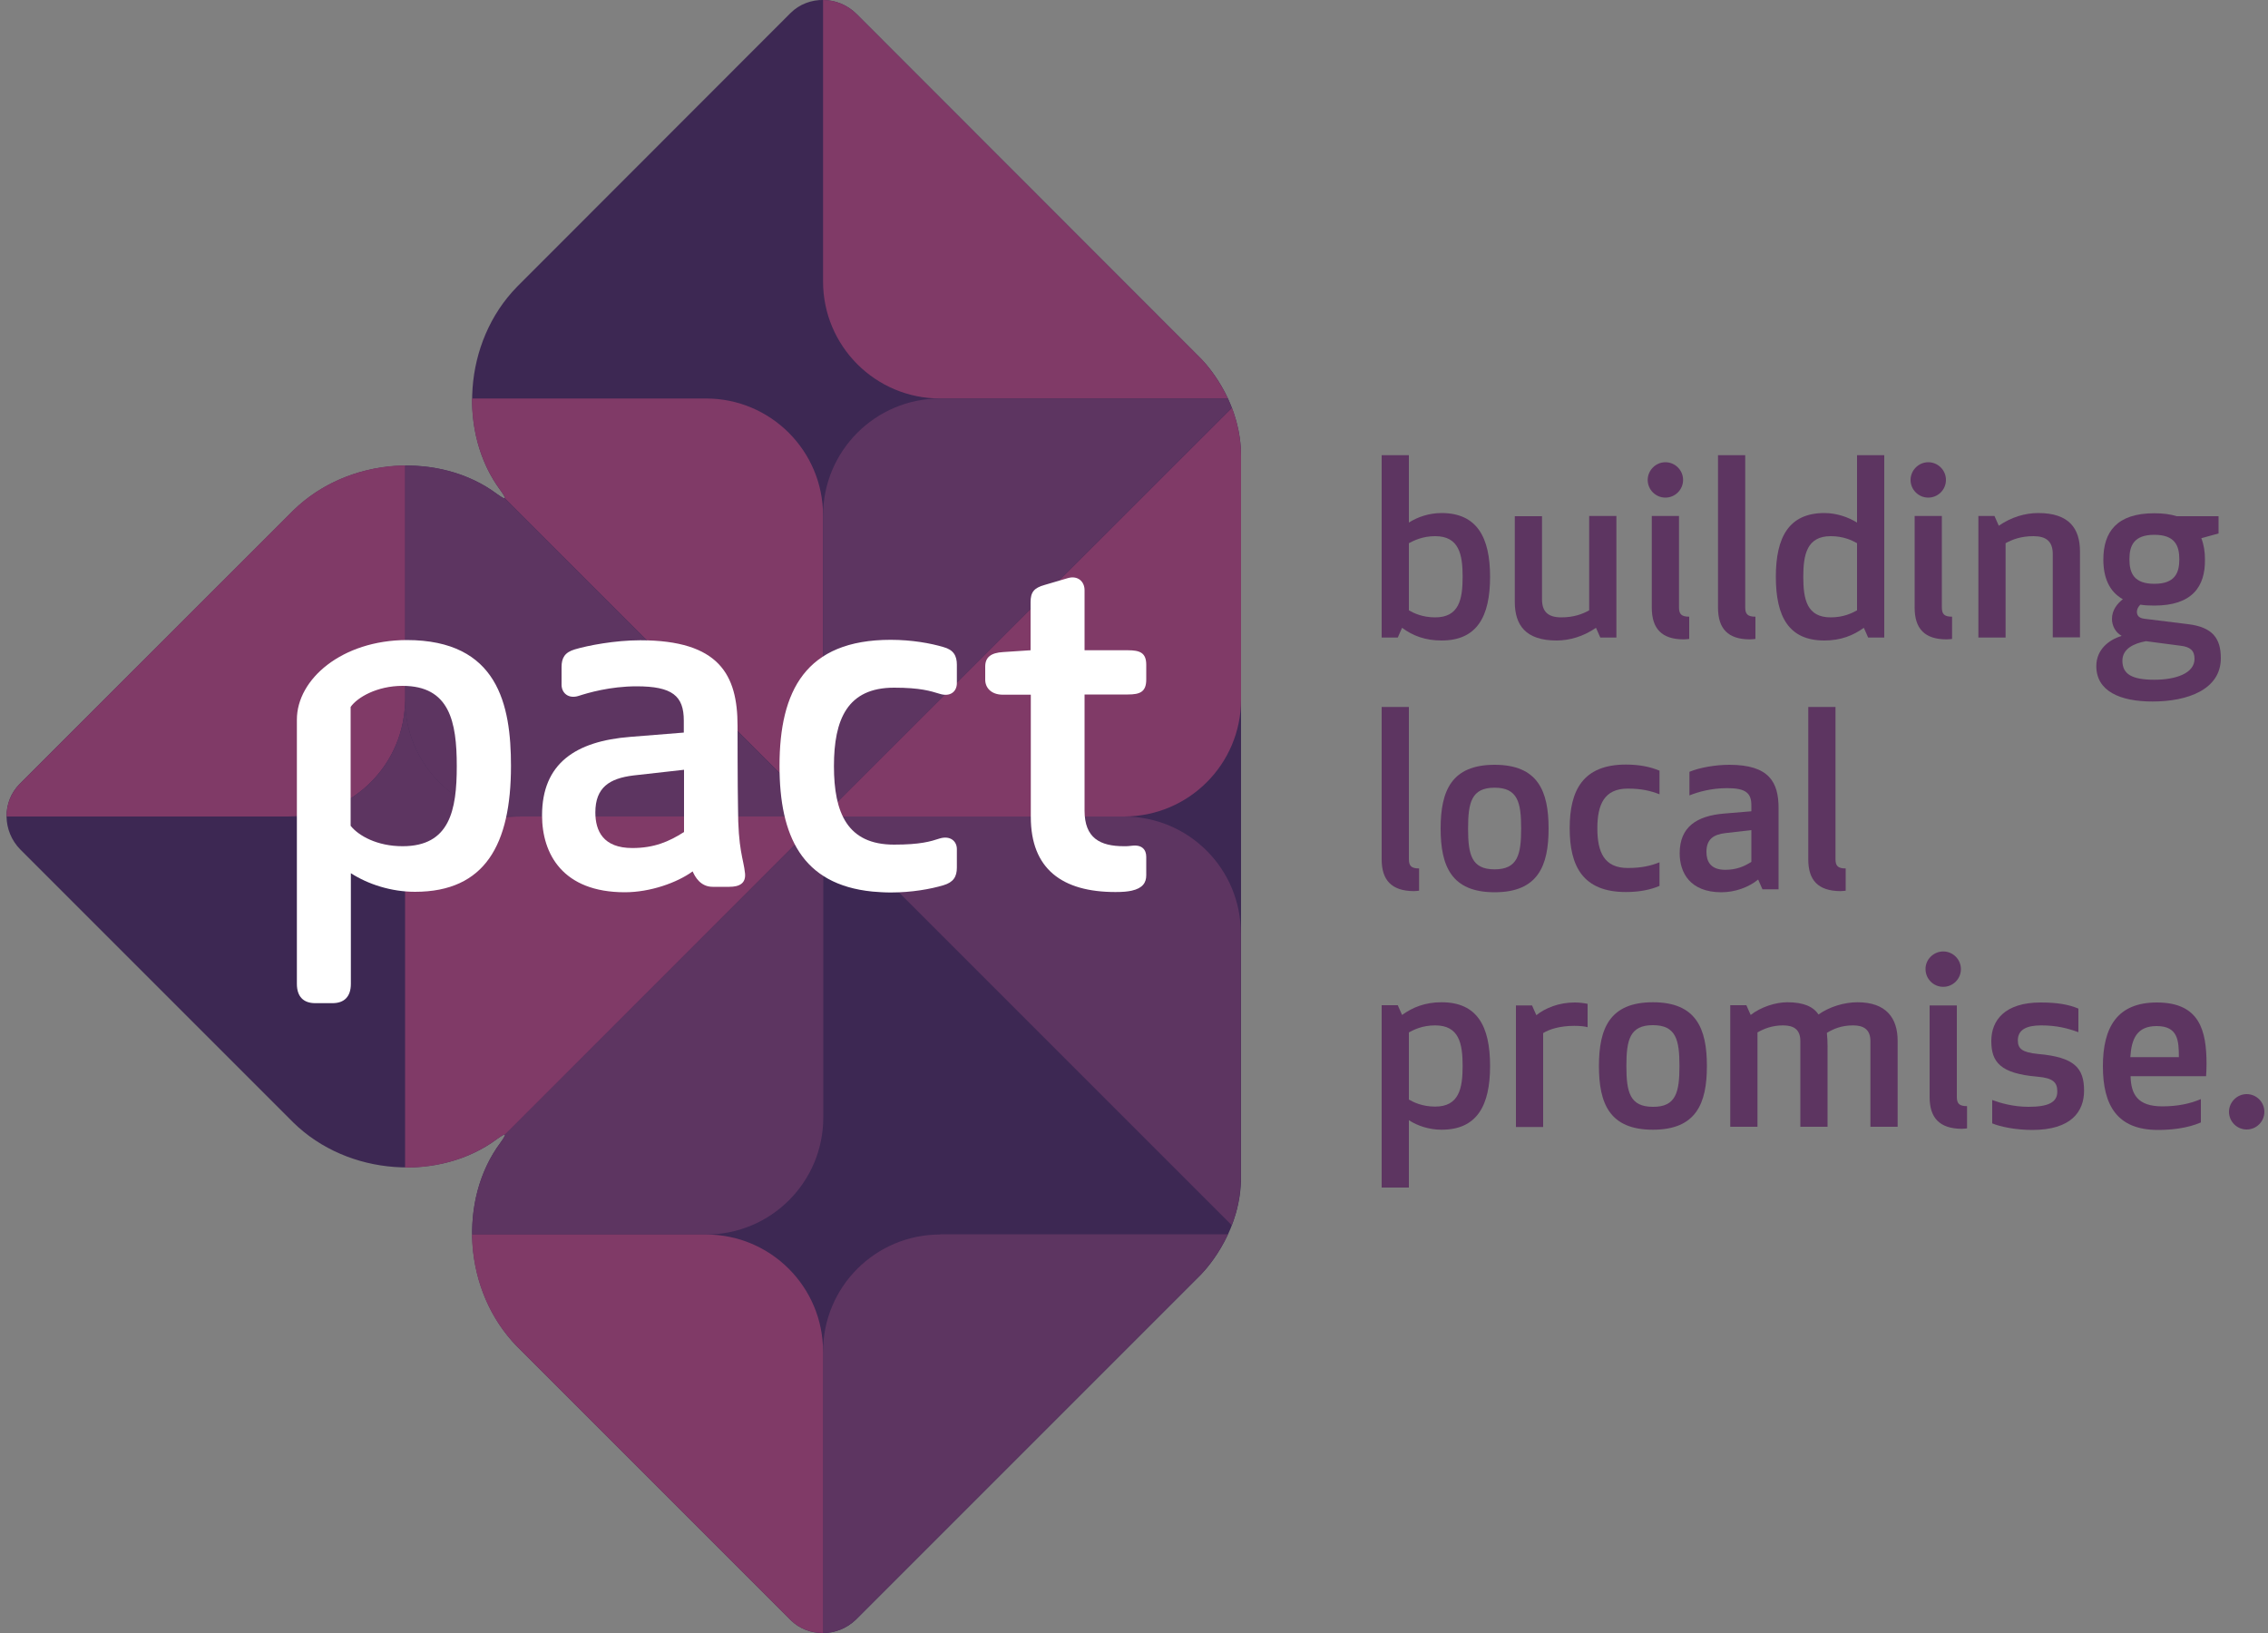 <?xml version="1.0" encoding="utf-8"?>
<!-- Generator: Adobe Illustrator 28.1.0, SVG Export Plug-In . SVG Version: 6.00 Build 0)  -->
<svg version="1.1" id="Слой_1" xmlns="http://www.w3.org/2000/svg" xmlns:xlink="http://www.w3.org/1999/xlink" x="0px" y="0px"
	 viewBox="0 0 100 72" style="enable-background:new 0 0 100 72;" xml:space="preserve">
<rect x="0" y="0" width="100" height="72" fill="#808080" stroke="none"/>
<style type="text/css">
	.st0{fill:#3D2853;}
	.st1{fill:#803A67;}
	.st2{fill:#5D3561;}
	.st3{fill:#FFFFFF;}
</style>
<g>
	<g>
		<path class="st0" d="M52.98,15.84L37.77,0.62c-0.81-0.81-2.12-0.83-2.91-0.05L22.8,12.64c-2.4,2.45-2.59,6.48-0.74,8.97
			c0,0,0.24,0.32,0.2,0.36c-0.04,0.04-0.36-0.2-0.36-0.2c-2.49-1.85-6.52-1.66-8.97,0.74L0.87,34.56c-0.79,0.79-0.77,2.09,0.03,2.9
			l12.02,12.02c2.45,2.41,6.49,2.6,8.98,0.75c0,0,0.32-0.24,0.36-0.2c0.04,0.04-0.2,0.36-0.2,0.36c-1.85,2.49-1.66,6.52,0.74,8.98
			l12.07,12.07c0.78,0.76,2.05,0.75,2.86-0.02l15.23-15.23c0.39-0.41,1.76-2.01,1.76-4.3V20.11C54.72,17.87,53.41,16.29,52.98,15.84
			z"/>
		<polygon class="st1" points="10.39,36 12.7,36 10.39,36 		"/>
		<path class="st1" d="M22.06,21.61c0,0,0.24,0.32,0.2,0.36c0,0,0,0,0,0L36.29,36l0-13.27c0-2.85-2.31-5.16-5.16-5.16H20.81
			C20.8,19.04,21.22,20.48,22.06,21.61z"/>
		<path class="st2" d="M22.26,21.97c-0.04,0.04-0.36-0.2-0.36-0.2c-1.13-0.84-2.57-1.26-4.04-1.24v10.32c0,2.85,2.31,5.16,5.16,5.16
			l13.27,0L22.26,21.97z"/>
		<path class="st2" d="M22.26,50.03c0.04,0.04-0.2,0.36-0.2,0.36c-0.84,1.13-1.26,2.57-1.24,4.04h10.32c2.85,0,5.16-2.31,5.16-5.16
			V36L22.26,50.03z"/>
		<path class="st1" d="M12.92,22.51L0.87,34.56C0.48,34.96,0.28,35.48,0.29,36l12.41,0c2.85,0,5.16-2.31,5.16-5.16V20.52
			C16.08,20.54,14.27,21.19,12.92,22.51z"/>
		<path class="st1" d="M52.98,15.84L37.77,0.62C37.36,0.21,36.82,0,36.29,0v12.41c0,2.85,2.31,5.16,5.16,5.16h12.69
			C53.73,16.7,53.22,16.09,52.98,15.84z"/>
		<path class="st2" d="M54.14,17.57H41.45c-2.85,0-5.16,2.31-5.16,5.16l0,13.27l18.02-18.02C54.26,17.84,54.2,17.7,54.14,17.57z"/>
		<path class="st1" d="M36.29,36h13.27c2.85,0,5.16-2.31,5.16-5.16V20.11c0-0.8-0.17-1.52-0.4-2.13L36.29,36z"/>
		<path class="st2" d="M49.56,36H36.29l18.02,18.02c0.24-0.61,0.4-1.33,0.4-2.14V41.16C54.72,38.31,52.41,36,49.56,36z"/>
		<path class="st2" d="M41.45,54.43c-2.85,0-5.16,2.31-5.16,5.16V72c0.52,0,1.03-0.2,1.44-0.59l15.23-15.23
			c0.22-0.23,0.76-0.85,1.18-1.76H41.45z"/>
		<path class="st1" d="M36.29,72V59.59c0-2.85-2.31-5.16-5.16-5.16H20.81c0.02,1.78,0.67,3.6,1.99,4.94l12.07,12.07
			C35.26,71.82,35.77,72,36.29,72z"/>
		<path class="st2" d="M17.86,30.84c0,2.85-2.31,5.16-5.16,5.16c2.85,0,5.16,2.08,5.16,3.47c0-2.16,2.31-3.47,5.16-3.47
			C20.17,36,17.86,33.69,17.86,30.84z"/>
		<path class="st1" d="M21.9,50.23c0,0,0.32-0.24,0.36-0.2c0,0,0,0,0,0L36.29,36l-13.27,0c-2.85,0-5.16,1.31-5.16,3.47v12.01
			C19.33,51.49,20.77,51.07,21.9,50.23z"/>
	</g>
	<g>
		<path class="st3" d="M32.52,32c0-2.25-0.81-3.77-4.29-3.77c-1.12,0-2.31,0.23-2.88,0.4c-0.45,0.13-0.59,0.38-0.59,0.78v0.78
			c0,0.36,0.3,0.64,0.76,0.49c0.4-0.13,1.38-0.42,2.55-0.42c1.57,0,2.08,0.42,2.08,1.51v0.53l-2.37,0.19
			c-2.4,0.19-3.88,1.17-3.88,3.46c0,1.7,0.91,3.39,3.65,3.39c1.12,0,2.3-0.42,2.99-0.92c0.1,0.23,0.34,0.68,0.88,0.68h0.74
			c0.45,0,0.73-0.16,0.69-0.59c-0.07-0.67-0.31-1.02-0.31-2.94C32.52,34.77,32.52,32,32.52,32z M30.15,36.69
			c-0.66,0.42-1.31,0.7-2.27,0.7c-1.29,0-1.63-0.76-1.63-1.57c0-1.1,0.62-1.5,1.68-1.63l2.23-0.25V36.69z"/>
		<path class="st3" d="M38.47,39.31c0.25,0.02,0.52,0.04,0.8,0.04c0.93,0,1.76-0.15,2.33-0.32c0.44-0.13,0.59-0.38,0.59-0.78v-0.81
			c0-0.36-0.3-0.61-0.76-0.47c-0.4,0.13-0.85,0.27-2.01,0.27c-2.06,0-2.65-1.4-2.65-3.46c0-2.06,0.59-3.46,2.65-3.46
			c1.17,0,1.61,0.15,2.01,0.27c0.47,0.15,0.76-0.1,0.76-0.47v-0.81c0-0.4-0.15-0.66-0.59-0.78c-0.57-0.17-1.4-0.32-2.33-0.32
			c-3.75,0-4.9,2.25-4.9,5.56C34.37,36.85,35.35,39,38.47,39.31"/>
		<path class="st3" d="M49.73,28.67h-1.91v-2.65c0-0.38-0.3-0.66-0.74-0.53l-1.02,0.3c-0.47,0.13-0.62,0.32-0.62,0.76v2.12
			l-1.21,0.08c-0.54,0.03-0.79,0.23-0.79,0.64v0.58c0,0.35,0.26,0.66,0.78,0.66h1.23v5.39c0,2.29,1.38,3.31,3.73,3.31
			c0.34,0,0.53-0.02,0.72-0.06c0.49-0.11,0.64-0.36,0.64-0.68v-0.81c0-0.32-0.19-0.55-0.64-0.49c-0.19,0.02-0.19,0.02-0.34,0.02
			c-1.06,0-1.74-0.36-1.74-1.57v-5.12h1.91c0.53,0,0.81-0.11,0.81-0.66v-0.65C50.54,28.78,50.26,28.67,49.73,28.67z"/>
		<path class="st3" d="M13.09,31.73c0,1.49,0,9.53,0,9.53l0,0v2.12c0,0.55,0.28,0.85,0.81,0.85h0.76c0.53,0,0.81-0.3,0.81-0.85V38.5
			c0.76,0.49,1.78,0.82,2.83,0.82c3.09,0,4.23-2.09,4.23-5.55c0-2.69-0.57-5.55-4.6-5.55C15.08,28.23,13.09,29.94,13.09,31.73z
			 M17.75,37.31c-1.12,0-1.94-0.46-2.29-0.9v-5.24c0.29-0.42,1.16-0.93,2.29-0.93c2.07,0,2.39,1.57,2.39,3.54
			C20.14,35.73,19.83,37.31,17.75,37.31z"/>
	</g>
</g>
<g>
	<g>
		<g>
			<path class="st2" d="M65.7,25.43c0,1.76-0.58,2.81-2.14,2.81c-0.72,0-1.27-0.21-1.74-0.56l-0.19,0.43h-0.71v-8.04h1.2v2.97
				c0.39-0.25,0.9-0.42,1.44-0.42C65.12,22.62,65.7,23.69,65.7,25.43z M62.12,23.95v2.96c0.21,0.12,0.59,0.31,1.16,0.31
				c1.05,0,1.21-0.79,1.21-1.79c0-0.99-0.16-1.79-1.21-1.79C62.71,23.64,62.33,23.84,62.12,23.95z"/>
			<path class="st2" d="M67.99,22.75v3.68c0,0.55,0.28,0.79,0.85,0.79c0.56,0,0.94-0.15,1.23-0.31v-4.16h1.2v5.36h-0.71l-0.19-0.43
				c-0.55,0.38-1.16,0.56-1.74,0.56c-1.36,0-1.84-0.68-1.84-1.7v-3.78H67.99z"/>
			<path class="st2" d="M73.43,20.38c0.43,0,0.78,0.35,0.78,0.78c0,0.43-0.35,0.78-0.78,0.78c-0.43,0-0.78-0.35-0.78-0.78
				C72.65,20.74,73,20.38,73.43,20.38z M72.83,26.79v-4.04h1.2v4.03c0,0.3,0.11,0.41,0.45,0.41v0.98c0,0-0.11,0.02-0.24,0.02
				C73.27,28.19,72.83,27.72,72.83,26.79z"/>
			<path class="st2" d="M75.75,26.79v-6.72h1.2v6.71c0,0.3,0.11,0.41,0.45,0.41v0.98c0,0-0.11,0.02-0.24,0.02
				C76.19,28.19,75.75,27.72,75.75,26.79z"/>
			<path class="st2" d="M81.88,23.04v-2.97h1.2v8.04h-0.71l-0.19-0.43c-0.47,0.34-1.02,0.56-1.74,0.56c-1.57,0-2.14-1.05-2.14-2.81
				c0-1.75,0.58-2.81,2.14-2.81C80.98,22.62,81.49,22.8,81.88,23.04z M79.51,25.43c0,1,0.16,1.79,1.21,1.79
				c0.57,0,0.94-0.19,1.16-0.31v-2.96c-0.21-0.12-0.59-0.31-1.16-0.31C79.67,23.64,79.51,24.45,79.51,25.43z"/>
			<path class="st2" d="M85.02,20.38c0.43,0,0.78,0.35,0.78,0.78c0,0.43-0.35,0.78-0.78,0.78c-0.43,0-0.78-0.35-0.78-0.78
				C84.24,20.74,84.59,20.38,85.02,20.38z M84.42,26.79v-4.04h1.2v4.03c0,0.3,0.11,0.41,0.45,0.41v0.98c0,0-0.11,0.02-0.24,0.02
				C84.86,28.19,84.42,27.72,84.42,26.79z"/>
			<path class="st2" d="M90.51,28.11v-3.68c0-0.55-0.28-0.79-0.85-0.79c-0.56,0-0.94,0.15-1.23,0.31v4.16h-1.2v-5.36h0.71l0.19,0.43
				c0.55-0.38,1.16-0.56,1.74-0.56c1.36,0,1.84,0.68,1.84,1.7v3.78H90.51z"/>
			<path class="st2" d="M94.99,26.7c-0.23,0-0.44-0.01-0.62-0.04c-0.09,0.09-0.15,0.2-0.15,0.31c0,0.18,0.1,0.28,0.32,0.31
				l1.94,0.24c1.06,0.13,1.44,0.61,1.44,1.5c0,1.38-1.46,1.91-3.01,1.91c-1.44,0-2.48-0.46-2.48-1.56c0-0.73,0.55-1.16,1.11-1.33
				v-0.01c-0.27-0.15-0.42-0.45-0.42-0.74c0-0.4,0.24-0.68,0.48-0.87c-0.61-0.34-0.86-0.97-0.86-1.75c0-1.22,0.6-2.04,2.24-2.04
				c0.39,0,0.71,0.04,0.99,0.13h1.85v0.76l-0.76,0.21c0.11,0.28,0.16,0.59,0.16,0.93C97.24,25.88,96.64,26.7,94.99,26.7z
				 M94.62,28.27c-0.55,0.1-1.04,0.34-1.04,0.86c0,0.6,0.43,0.84,1.41,0.84c0.94,0,1.77-0.28,1.77-0.92c0-0.36-0.18-0.53-0.62-0.58
				L94.62,28.27z M94.99,25.74c0.9,0,1.1-0.47,1.1-1.08c0-0.61-0.2-1.08-1.1-1.08c-0.9,0-1.1,0.47-1.1,1.08
				C93.89,25.27,94.09,25.74,94.99,25.74z"/>
			<path class="st2" d="M60.92,37.89v-6.72h1.2v6.71c0,0.3,0.11,0.41,0.45,0.41v0.98c0,0-0.11,0.02-0.24,0.02
				C61.36,39.28,60.92,38.81,60.92,37.89z"/>
			<path class="st2" d="M63.52,36.53c0-1.65,0.47-2.81,2.38-2.81c1.91,0,2.38,1.16,2.38,2.81c0,1.65-0.47,2.81-2.38,2.81
				C63.99,39.34,63.52,38.18,63.52,36.53z M67.07,36.53c0-1.15-0.15-1.8-1.17-1.8c-1.02,0-1.17,0.65-1.17,1.8
				c0,1.15,0.15,1.8,1.17,1.8C66.92,38.33,67.07,37.67,67.07,36.53z"/>
			<path class="st2" d="M71.77,38.27c0.62,0,1.02-0.1,1.4-0.25v1.04c-0.42,0.18-0.92,0.27-1.48,0.27c-1.9,0-2.48-1.14-2.48-2.81
				c0-1.67,0.58-2.81,2.48-2.81c0.56,0,1.06,0.09,1.48,0.27v1.04c-0.39-0.15-0.78-0.25-1.4-0.25c-1.04,0-1.34,0.71-1.34,1.75
				C70.43,37.57,70.73,38.27,71.77,38.27z"/>
			<path class="st2" d="M76.16,34.75c-0.7,0-1.27,0.16-1.67,0.32v-1.04c0.42-0.18,1.13-0.31,1.76-0.31c1.76,0,2.17,0.77,2.17,1.91
				v3.58h-0.71l-0.19-0.43c-0.43,0.35-1.03,0.56-1.62,0.56c-1.38,0-1.84-0.86-1.84-1.72c0-1.16,0.75-1.65,1.96-1.75l1.2-0.1v-0.27
				C77.22,34.96,76.96,34.75,76.16,34.75z M76.09,36.73c-0.54,0.06-0.85,0.27-0.85,0.83c0,0.41,0.17,0.79,0.83,0.79
				c0.48,0,0.82-0.14,1.15-0.35V36.6L76.09,36.73z"/>
			<path class="st2" d="M79.73,37.89v-6.72h1.2v6.71c0,0.3,0.11,0.41,0.45,0.41v0.98c0,0-0.11,0.02-0.24,0.02
				C80.16,39.28,79.73,38.81,79.73,37.89z"/>
			<path class="st2" d="M62.12,49.39v2.97h-1.2v-8.04h0.71l0.19,0.43c0.47-0.34,1.02-0.56,1.74-0.56c1.57,0,2.14,1.05,2.14,2.81
				c0,1.75-0.58,2.81-2.14,2.81C63.02,49.81,62.5,49.64,62.12,49.39z M64.49,47c0-1-0.16-1.79-1.21-1.79
				c-0.57,0-0.94,0.19-1.16,0.31v2.96c0.21,0.12,0.59,0.31,1.16,0.31C64.33,48.79,64.49,47.99,64.49,47z"/>
			<path class="st2" d="M70,45.29c-0.13-0.04-0.34-0.06-0.59-0.06c-0.63,0-1.1,0.15-1.37,0.32v4.14h-1.2v-5.36h0.71l0.19,0.43
				c0.4-0.32,1-0.56,1.69-0.56c0.23,0,0.42,0.03,0.57,0.06V45.29z"/>
			<path class="st2" d="M70.5,47c0-1.65,0.47-2.81,2.38-2.81c1.91,0,2.38,1.16,2.38,2.81c0,1.65-0.47,2.81-2.38,2.81
				C70.97,49.81,70.5,48.66,70.5,47z M74.05,47c0-1.15-0.15-1.8-1.17-1.8c-1.02,0-1.17,0.65-1.17,1.8c0,1.15,0.15,1.8,1.17,1.8
				C73.9,48.81,74.05,48.15,74.05,47z"/>
			<path class="st2" d="M82.47,45.9c0-0.5-0.29-0.69-0.76-0.69c-0.53,0-0.88,0.16-1.16,0.33c0.02,0.19,0.03,0.38,0.03,0.59v3.55
				h-1.2V45.9c0-0.5-0.28-0.69-0.76-0.69c-0.49,0-0.85,0.15-1.13,0.31v4.16h-1.2v-5.36H77l0.19,0.43c0.45-0.35,1.09-0.56,1.62-0.56
				c0.72,0,1.15,0.2,1.37,0.54c0.48-0.34,1.13-0.54,1.72-0.54c1.26,0,1.77,0.69,1.77,1.7v3.79h-1.2V45.9z"/>
			<path class="st2" d="M85.68,41.95c0.43,0,0.78,0.35,0.78,0.78c0,0.43-0.35,0.78-0.78,0.78c-0.43,0-0.78-0.35-0.78-0.78
				C84.89,42.31,85.25,41.95,85.68,41.95z M85.08,48.37v-4.04h1.2v4.03c0,0.3,0.11,0.41,0.45,0.41v0.98c0,0-0.11,0.02-0.24,0.02
				C85.52,49.76,85.08,49.29,85.08,48.37z"/>
			<path class="st2" d="M89.86,46.47c1.61,0.14,2.03,0.62,2.03,1.62c0,0.92-0.57,1.73-2.28,1.73c-0.74,0-1.41-0.14-1.77-0.29v-1.03
				c0.35,0.13,0.92,0.3,1.6,0.3c0.86,0,1.27-0.19,1.27-0.67c0-0.4-0.17-0.6-0.89-0.66c-1.62-0.14-2.02-0.64-2.02-1.57
				c0-0.92,0.6-1.7,2.18-1.7c0.73,0,1.24,0.09,1.66,0.27v1.04c-0.46-0.17-0.96-0.3-1.64-0.3c-0.63,0-1.03,0.18-1.03,0.66
				C88.97,46.24,89.16,46.4,89.86,46.47z"/>
			<path class="st2" d="M95.1,44.2c1.89,0,2.19,1.24,2.19,2.72c0,0.18-0.01,0.35-0.02,0.53h-3.33c0.02,0.8,0.31,1.33,1.4,1.33
				c0.68,0,1.23-0.12,1.7-0.32v1.03c-0.61,0.26-1.31,0.33-1.89,0.33c-1.79,0-2.43-1.07-2.43-2.81C92.72,45.28,93.36,44.2,95.1,44.2z
				 M93.93,46.61h2.14c0-0.73-0.04-1.37-0.98-1.37C94.22,45.24,93.98,45.8,93.93,46.61z"/>
		</g>
		<g>
			<path class="st2" d="M99.06,48.24c0.43,0,0.78,0.35,0.78,0.78c0,0.43-0.35,0.78-0.78,0.78c-0.43,0-0.78-0.35-0.78-0.78
				C98.28,48.6,98.63,48.24,99.06,48.24z"/>
		</g>
	</g>
</g>
</svg>
